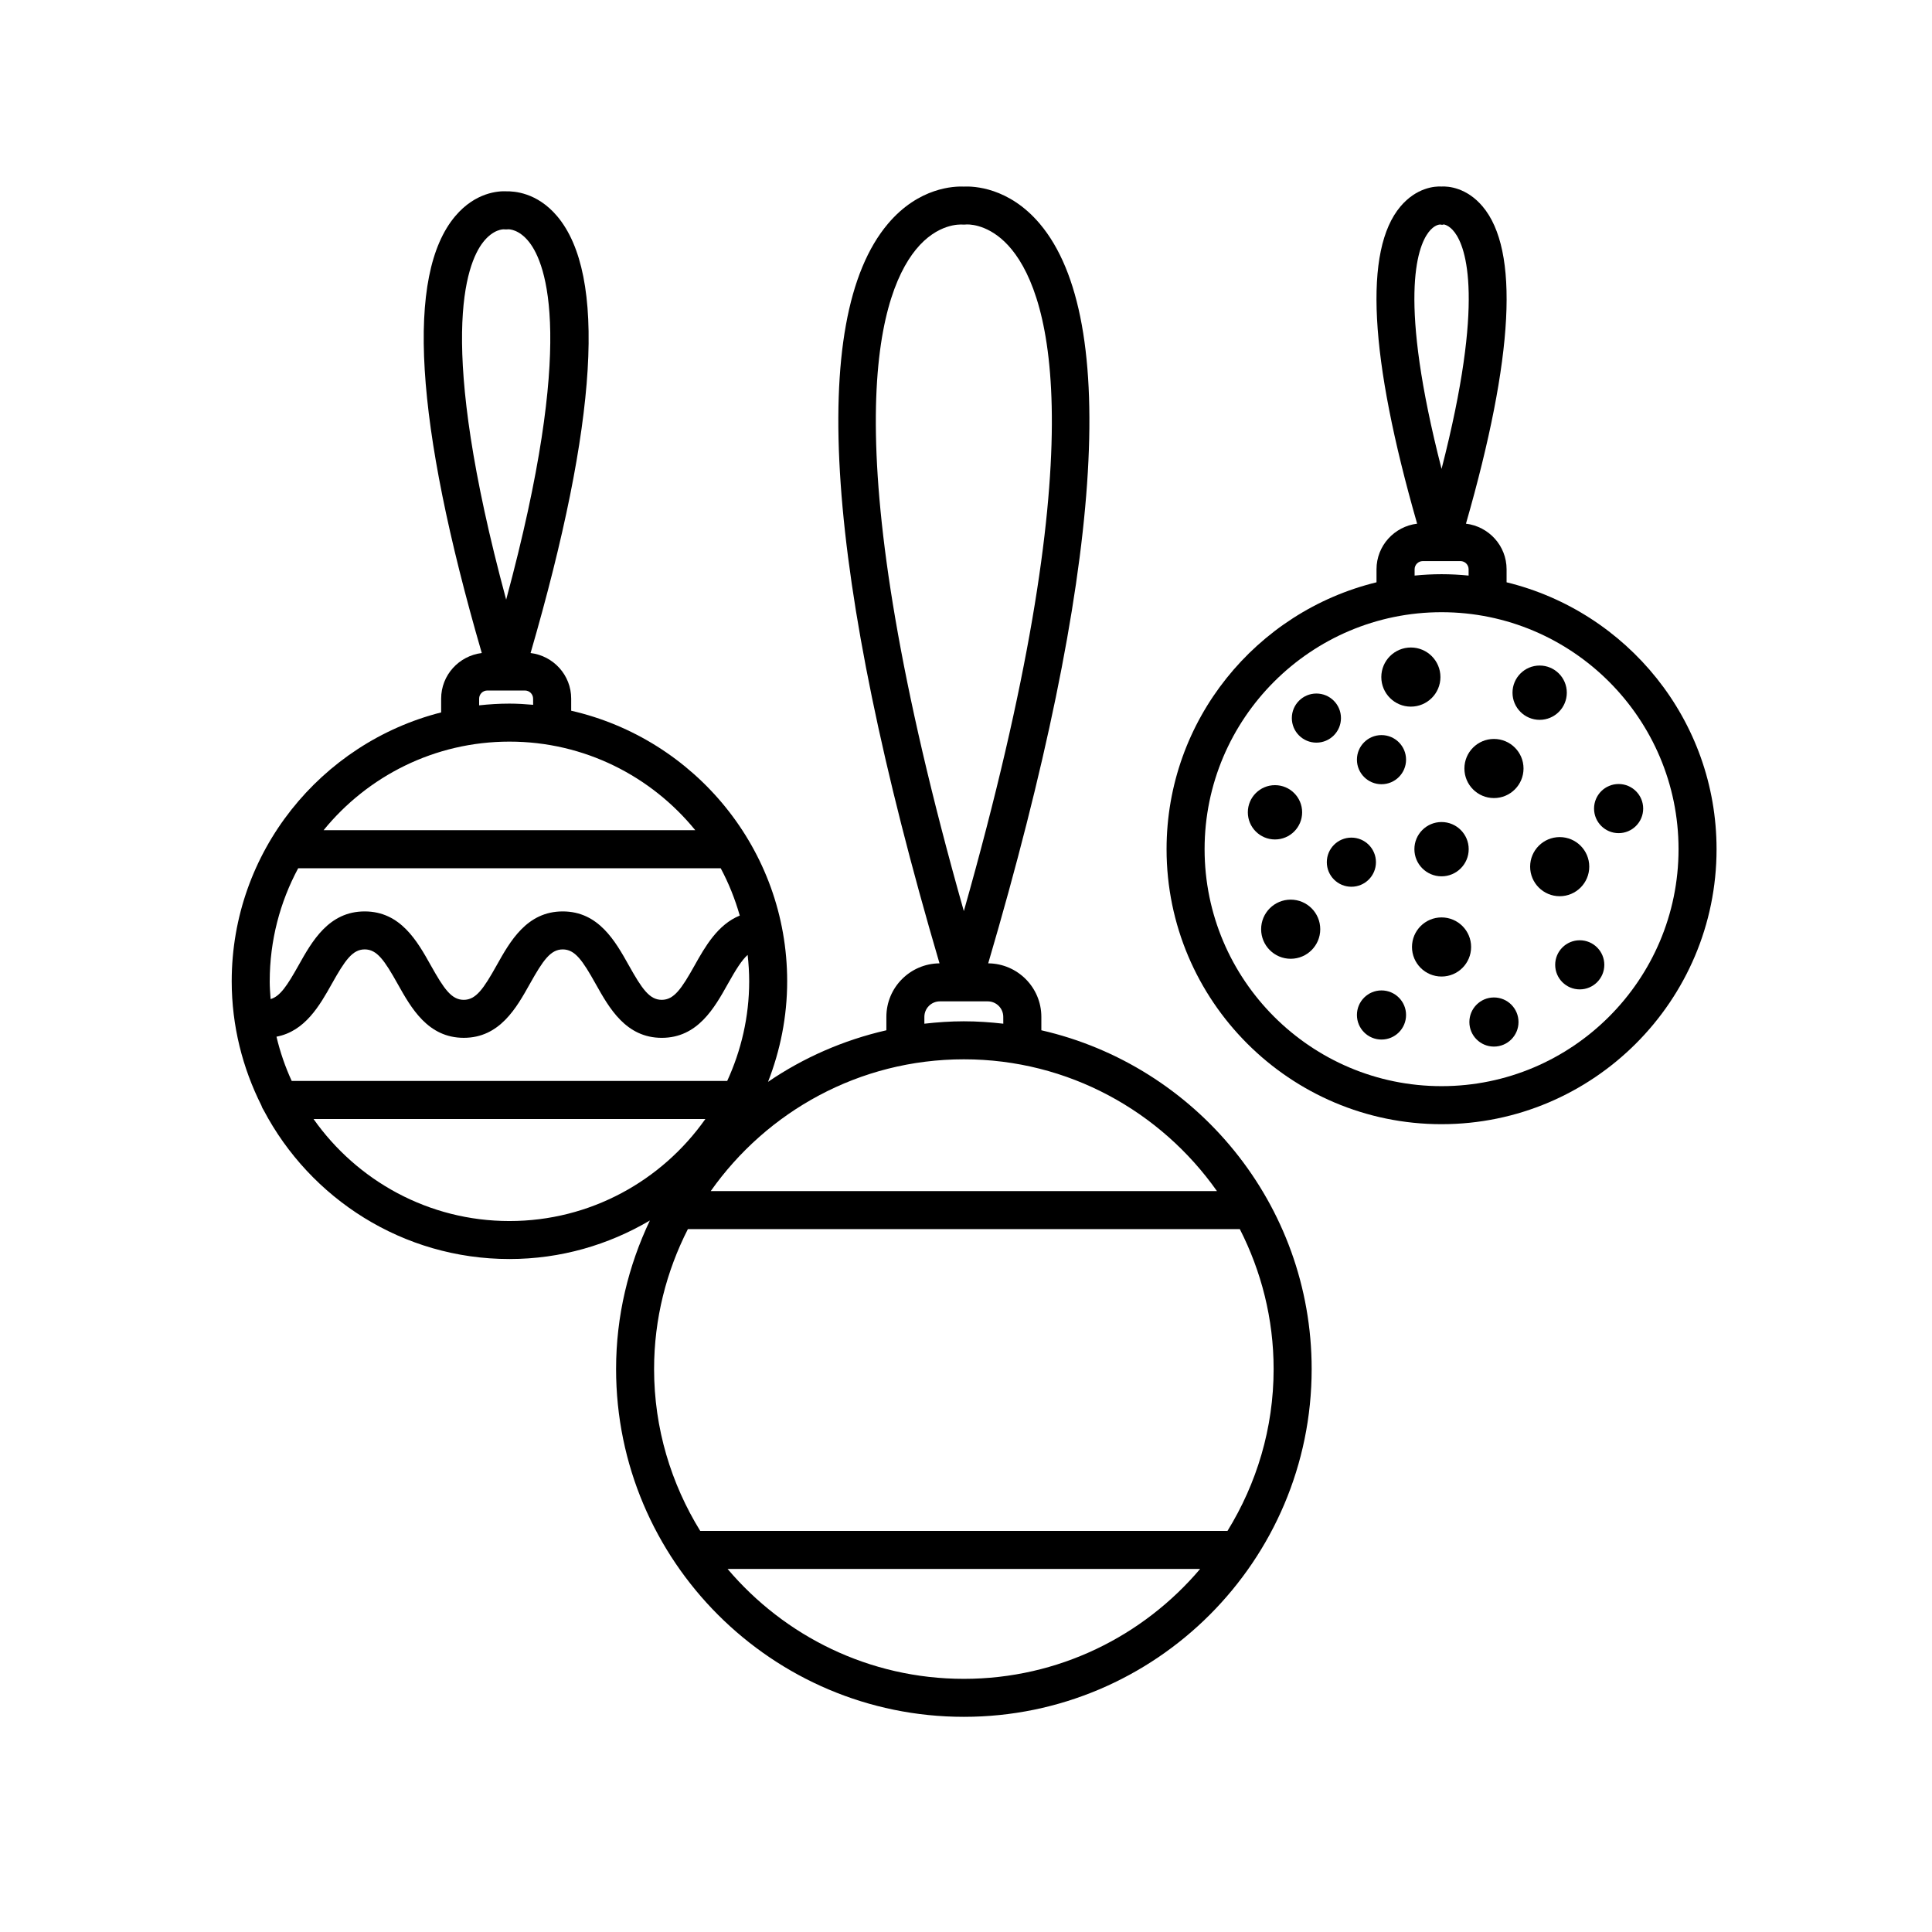 <?xml version="1.0" encoding="UTF-8"?>
<!-- Uploaded to: ICON Repo, www.iconrepo.com, Generator: ICON Repo Mixer Tools -->
<svg fill="#000000" width="800px" height="800px" version="1.1" viewBox="144 144 512 512" xmlns="http://www.w3.org/2000/svg">
 <g>
  <path d="m526.03 441.92c40.184 0 72.875-32.691 72.875-72.875 0-34.238-23.766-62.957-55.645-70.73v-3.445c0-6.246-4.715-11.355-10.766-12.09 12.691-44.203 14.191-72.504 4.402-84.082-4.207-4.969-9.078-5.379-10.871-5.266-1.789-0.117-6.664 0.293-10.871 5.266-9.789 11.574-8.281 39.875 4.402 84.082-6.047 0.734-10.766 5.844-10.766 12.09v3.445c-31.875 7.773-55.637 36.496-55.637 70.727 0 40.184 32.691 72.879 72.875 72.879zm0-173.66c-11.523-44.824-6.484-58.66-3.488-62.664 1.523-2.035 2.941-2.098 3.113-2.098 0.598 0.082 0.402 0.121 0.996-0.023-0.09 0.023 1.34 0.082 2.863 2.121 3 4.008 8.035 17.836-3.484 62.664zm7.16 28.273c-2.359-0.23-4.742-0.363-7.152-0.363-2.414 0-4.801 0.133-7.152 0.363v-1.668c0-1.195 0.969-2.168 2.16-2.168h9.984c1.195 0 2.168 0.969 2.168 2.168l-0.004 1.668zm-69.961 72.508c0-34.625 28.172-62.801 62.801-62.801 34.625 0.004 62.801 28.176 62.801 62.801s-28.172 62.801-62.801 62.801-62.801-28.172-62.801-62.801z"/>
  <path d="m559.22 327.57c0 3.973-3.223 7.195-7.195 7.195-3.973 0-7.195-3.223-7.195-7.195s3.223-7.195 7.195-7.195c3.973 0 7.195 3.223 7.195 7.195"/>
  <path d="m533.22 369.04c0 3.977-3.223 7.195-7.195 7.195s-7.195-3.219-7.195-7.195c0-3.973 3.223-7.191 7.195-7.191s7.195 3.219 7.195 7.191"/>
  <path d="m579.46 358.28c0 3.594-2.914 6.512-6.508 6.512-3.598 0-6.512-2.918-6.512-6.512s2.914-6.508 6.512-6.508c3.594 0 6.508 2.914 6.508 6.508"/>
  <path d="m546.42 414.85c0 3.594-2.914 6.508-6.512 6.508-3.594 0-6.508-2.914-6.508-6.508s2.914-6.512 6.508-6.512c3.598 0 6.512 2.918 6.512 6.512"/>
  <path d="m569.16 399.69c0 3.594-2.914 6.508-6.512 6.508-3.594 0-6.508-2.914-6.508-6.508s2.914-6.508 6.508-6.508c3.598 0 6.512 2.914 6.512 6.508"/>
  <path d="m499.37 334.3c0 3.594-2.914 6.508-6.512 6.508-3.594 0-6.508-2.914-6.508-6.508s2.914-6.508 6.508-6.508c3.598 0 6.512 2.914 6.512 6.508"/>
  <path d="m533.86 394.96c0 4.328-3.508 7.832-7.832 7.832-4.328 0-7.836-3.504-7.836-7.832 0-4.328 3.508-7.836 7.836-7.836 4.324 0 7.832 3.508 7.832 7.836"/>
  <path d="m489.08 359.27c0 3.973-3.223 7.195-7.195 7.195-3.973 0-7.195-3.223-7.195-7.195s3.223-7.195 7.195-7.195c3.973 0 7.195 3.223 7.195 7.195"/>
  <path d="m516.62 412.98c0 3.598-2.914 6.512-6.512 6.512-3.594 0-6.508-2.914-6.508-6.512 0-3.594 2.914-6.508 6.508-6.508 3.598 0 6.512 2.914 6.512 6.508"/>
  <path d="m508.64 372.49c0 3.594-2.914 6.508-6.508 6.508-3.598 0-6.512-2.914-6.512-6.508 0-3.598 2.914-6.512 6.512-6.512 3.594 0 6.508 2.914 6.508 6.512"/>
  <path d="m516.62 345.32c0 3.594-2.914 6.508-6.512 6.508-3.594 0-6.508-2.914-6.508-6.508 0-3.598 2.914-6.512 6.508-6.512 3.598 0 6.512 2.914 6.512 6.512"/>
  <path d="m493.88 390.25c0 4.328-3.508 7.836-7.836 7.836-4.324 0-7.832-3.508-7.832-7.836s3.508-7.836 7.832-7.836c4.328 0 7.836 3.508 7.836 7.836"/>
  <path d="m547.75 347.66c0 4.328-3.508 7.836-7.836 7.836-4.324 0-7.832-3.508-7.832-7.836 0-4.324 3.508-7.832 7.832-7.832 4.328 0 7.836 3.508 7.836 7.832"/>
  <path d="m525.73 323.43c0 4.328-3.508 7.836-7.836 7.836-4.324 0-7.832-3.508-7.832-7.836 0-4.328 3.508-7.836 7.832-7.836 4.328 0 7.836 3.508 7.836 7.836"/>
  <path d="m565.17 373.67c0 4.328-3.508 7.836-7.832 7.836-4.328 0-7.836-3.508-7.836-7.836 0-4.324 3.508-7.832 7.836-7.832 4.324 0 7.832 3.508 7.832 7.832"/>
  <path d="m213.26 436.94c0.145 0.473 0.359 0.891 0.625 1.293 12.332 23.406 36.879 39.422 65.129 39.422 13.582 0 26.277-3.762 37.211-10.211-5.684 11.957-8.957 25.27-8.957 39.367 0 50.82 41.348 92.168 92.168 92.168s92.168-41.348 92.168-92.168c0-43.75-30.676-80.414-71.637-89.777v-3.562c0-7.789-6.309-14.121-14.082-14.176 30.273-102.95 35.047-170.71 13.66-196.01-8.207-9.703-17.613-9.965-20.113-9.84-2.488-0.105-11.895 0.133-20.105 9.84-21.387 25.285-16.617 93.059 13.652 196.01-7.773 0.059-14.082 6.394-14.082 14.176v3.562c-11.391 2.606-22 7.269-31.363 13.672 3.231-8.277 5.074-17.246 5.074-26.656 0-34.949-24.516-64.234-57.238-71.703v-3.199c0-6.246-4.715-11.352-10.762-12.09 17.789-61.234 20.188-100.22 7.023-115.79-5.352-6.316-11.457-6.602-13.488-6.566-2.016-0.102-8.141 0.238-13.488 6.566-13.168 15.566-10.77 54.551 7.019 115.79-6.047 0.742-10.766 5.848-10.766 12.09v3.648c-31.848 8.098-55.504 36.93-55.504 71.254 0.008 11.832 2.879 22.98 7.856 32.891zm123.45-6.473h-115.4c-1.719-3.734-3.074-7.652-4.039-11.734 7.566-1.422 11.473-8.309 14.656-13.992 3.477-6.211 5.477-9.141 8.727-9.141 3.254 0 5.25 2.926 8.73 9.141 3.566 6.367 8.004 14.293 17.523 14.293 9.512 0 13.949-7.926 17.512-14.297 3.477-6.207 5.473-9.133 8.715-9.133 3.254 0 5.25 2.926 8.727 9.141 3.566 6.367 8 14.293 17.516 14.293s13.949-7.926 17.512-14.297c2.086-3.723 3.637-6.242 5.246-7.684 0.25 2.301 0.406 4.629 0.406 6.996-0.004 9.434-2.125 18.355-5.828 26.414zm-121.23-26.41c0-10.832 2.742-21.035 7.543-29.965h111.97c2.121 3.945 3.797 8.156 5.055 12.543-5.836 2.363-9.18 8.227-11.957 13.191-3.477 6.211-5.473 9.141-8.723 9.141s-5.246-2.926-8.723-9.141c-3.566-6.367-8-14.293-17.516-14.293-9.512 0-13.945 7.926-17.512 14.293-3.477 6.211-5.473 9.141-8.723 9.141-3.254 0-5.25-2.926-8.727-9.141-3.566-6.367-8.004-14.293-17.523-14.293-9.516 0-13.957 7.926-17.523 14.293-2.984 5.324-4.875 8.219-7.406 8.941-0.117-1.566-0.238-3.125-0.238-4.711zm62.66-101.14c-18.488-68.414-10.641-88.957-6.102-94.75 2.691-3.438 5.367-3.449 5.644-3.379 0.293 0.012 0.789 0.016 1.082-0.02 0.125 0.004 2.793-0.031 5.473 3.394 4.543 5.789 12.387 26.336-6.098 94.754zm7.152 27.863c-2.074-0.176-4.16-0.316-6.289-0.316-2.715 0-5.387 0.172-8.027 0.457v-1.762c0-1.195 0.969-2.168 2.16-2.168h9.984c1.195 0 2.16 0.969 2.16 2.168l0.008 1.621zm42.969 33.234h-98.508c11.656-14.312 29.402-23.477 49.258-23.477 19.855-0.004 37.594 9.168 49.25 23.477zm71.168 21.445c-34.797-122.71-23.156-162.47-12.723-175.3 5.785-7.113 11.93-6.644 12.188-6.656 0.352 0.023 0.812 0.035 1.16-0.012 0.02 0 0.125-0.012 0.309-0.012 1.328 0 6.695 0.406 11.789 6.676 10.434 12.836 22.078 52.594-12.723 175.3zm10.461 29.832c-3.438-0.395-6.918-0.637-10.461-0.637s-7.019 0.246-10.461 0.637v-1.812c0-2.266 1.844-4.109 4.109-4.109h12.691c2.266 0 4.109 1.844 4.109 4.109l0.008 1.812zm56.617 44.355h-134.15c14.871-21.086 39.367-34.918 67.07-34.918 27.711-0.004 52.207 13.832 67.078 34.918zm-129.69 100.14h125.23c-15.07 17.789-37.535 29.125-62.617 29.125s-47.543-11.336-62.613-29.125zm-19.477-52.965c0-13.355 3.273-25.941 8.957-37.094h146.27c5.684 11.16 8.957 23.738 8.957 37.094 0 15.73-4.523 30.383-12.227 42.891l-139.73-0.004c-7.703-12.5-12.227-27.16-12.227-42.887zm-90.25-66.273h103.84c-11.508 16.328-30.469 27.039-51.918 27.039s-40.418-10.711-51.922-27.039z"/>
 </g>
</svg>